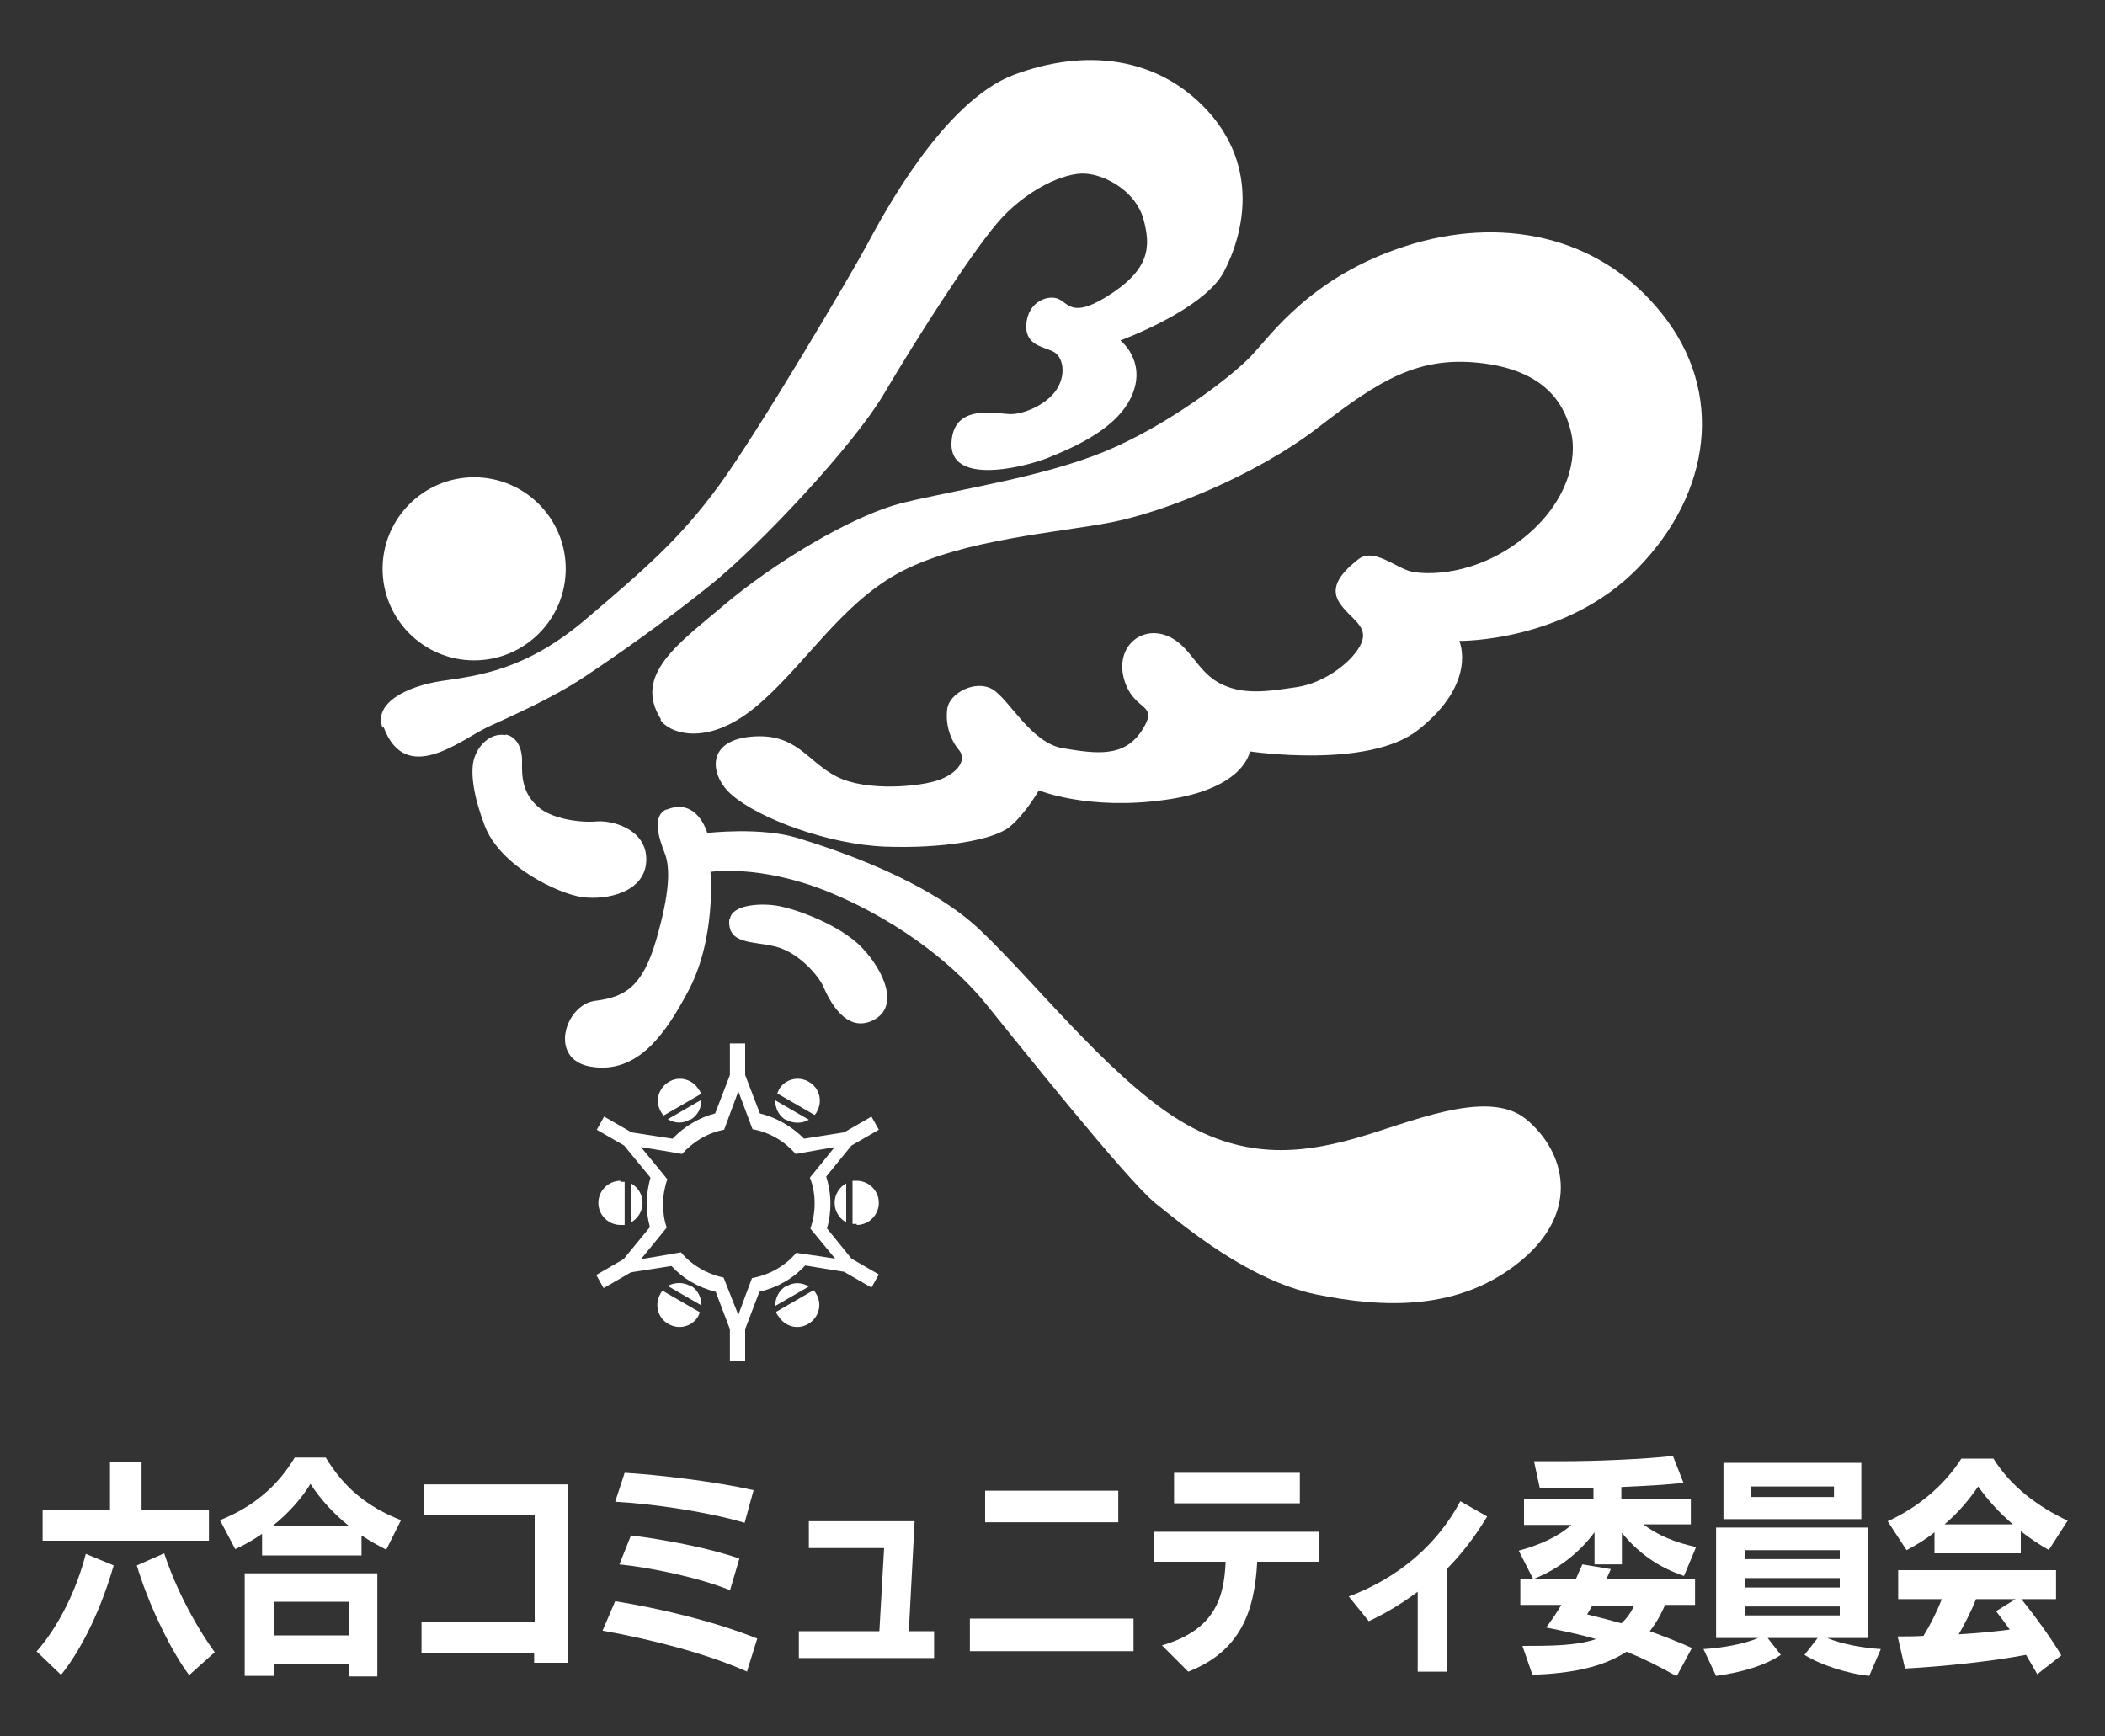 <?xml version="1.0" encoding="UTF-8"?>
<svg id="_レイヤー_1" data-name=" レイヤー 1" xmlns="http://www.w3.org/2000/svg" version="1.1" viewBox="0 0 400 330">
  <rect x="0" y="0" width="400" height="330" fill="#333333" stroke="none"/>
  <defs>
    <style>
      .cls-1 {
        fill: #fff;
        stroke-width: 0px;
      }
    </style>
  </defs>
  <g>
    <path class="cls-1" d="M117.9,224.4c-2.3,0-4.2,1.9-4.2,4.2s1.9,4.2,4.2,4.2.6,0,.8,0v-8.2c-.3,0-.5,0-.8,0"/>
    <path class="cls-1" d="M122.1,228.6c0-1.6-.9-3-2.2-3.7v7.4c1.3-.7,2.2-2.1,2.2-3.7"/>
    <path class="cls-1" d="M162.8,232.8c2.3,0,4.2-1.9,4.2-4.2s-1.9-4.2-4.2-4.2-.6,0-.8,0v8.2c.3,0,.5,0,.8,0"/>
    <path class="cls-1" d="M158.6,228.6c0,1.6.9,3,2.2,3.7v-7.4c-1.3.7-2.2,2.1-2.2,3.7"/>
    <path class="cls-1" d="M125.5,245.9c-1.2,2-.5,4.6,1.5,5.7,2,1.2,4.6.5,5.7-1.5.1-.2.2-.5.3-.7l-7.1-4.1c-.2.2-.3.4-.5.7"/>
    <path class="cls-1" d="M131.2,244.4c-1.4-.8-3.1-.7-4.3,0l6.4,3.7c0-1.5-.7-3-2.1-3.8"/>
    <path class="cls-1" d="M155.2,211.3c1.2-2,.5-4.6-1.5-5.7-2-1.2-4.6-.5-5.7,1.5-.1.2-.2.5-.3.7l7.1,4.1c.2-.2.3-.4.5-.7"/>
    <path class="cls-1" d="M149.4,212.8c1.4.8,3.1.7,4.3,0l-6.4-3.7c0,1.5.7,3,2.1,3.8"/>
    <path class="cls-1" d="M147.9,250.1c1.2,2,3.7,2.7,5.7,1.5,2-1.2,2.7-3.7,1.5-5.7-.1-.2-.3-.5-.5-.7l-7.1,4.1c0,.3.2.5.3.7"/>
    <path class="cls-1" d="M149.4,244.4c-1.4.8-2.1,2.3-2.1,3.8l6.4-3.7c-1.3-.8-2.9-.9-4.3,0"/>
    <path class="cls-1" d="M132.8,207.1c-1.2-2-3.7-2.7-5.7-1.5s-2.7,3.7-1.5,5.7c.1.2.3.5.5.7l7.1-4.1c0-.2-.2-.5-.3-.7"/>
    <path class="cls-1" d="M131.2,212.8c1.4-.8,2.1-2.3,2.1-3.8l-6.4,3.7c1.3.8,2.9.9,4.3,0"/>
    <path class="cls-1" d="M157.1,233.6c.5-1.6.7-3.2.7-4.9s-.3-3.5-.8-5.1l4.8-5.9,5.2-3-1.4-2.5-5.2,3-7.6,1.2c-2.3-2.3-5.2-4-8.4-4.8l-2.8-7.3v-6h-2.9v6l-2.8,7.3c-3.1.8-5.9,2.5-8.1,4.8l-7.8-1.2-5.2-3-1.4,2.5,5.2,3,5,6.1c-.4,1.5-.7,3.1-.7,4.8s.2,3.2.6,4.6l-5,6.1-5.2,3,1.4,2.5,5.2-3,7.7-1.2c2.2,2.4,5.1,4.1,8.4,4.9l2.7,7.1v6h2.9v-6l2.7-7.1c3.4-.8,6.4-2.5,8.7-5l7.4,1.2,5.2,3,1.4-2.5-5.2-3-4.7-5.8h0ZM154.7,238.6h0l-3.4-.5c-2.1,2.5-5.1,4.2-8.4,4.8l-1.2,3.2-1.4,3.8-1.5-3.8-1.3-3.3c-3.2-.7-6.1-2.4-8.1-4.8q-1.4-1.6,0,0l-3.4.6-4.2.7,2.7-3.3,2.2-2.7c-.5-1.4-.7-2.9-.7-4.5s.3-3.2.8-4.7l-2.2-2.7-2.8-3.4,4.3.7,3.5.6c2.1-2.3,4.8-4,8-4.6,0,0,0,0,0,0l2.7-7.3,1.5,4,1.2,3.2h0c3.3.6,6.1,2.3,8.2,4.7l3.4-.6,4-.7-2.5,3.1-2.2,2.7c.6,1.5.9,3.2.9,4.9s-.3,3.3-.8,4.8h0l4.7,5.7-3.9-.6h0Z"/>
    <path class="cls-1" d="M107.5,108.1c0,9.6-7.8,17.4-17.4,17.4s-17.4-7.8-17.4-17.4,7.8-17.4,17.4-17.4,17.4,7.8,17.4,17.4"/>
    <path class="cls-1" d="M72.7,138.3c-1.8-4.6,4.5-7.9,11.3-8.9s15.9-2,27.3-11.7c11.4-9.7,17.9-15.3,25.3-25.4,7.4-10.1,25.1-40.1,28.1-45.7,3-5.6,14.6-27.4,28-32.4,13.4-5,27.3-3.6,36.9,7,9.6,10.7,6.8,23.1,3,30.4s-19.7,13.1-19.7,13.1c0,0,4.9,3.8,2.3,10.2s-10.8,10-16.3,12.2c-5.6,2.1-18.4,4.8-18.1-2.9s8.7-5.5,11.3-5.5,6.9-1.9,8.7-4.7,1.3-6.2-.7-7.2-5.7-1.2-5-5.8c.6-3.8,4.1-5,6-4.2s2.6,3.6,9-.3c8.5-5.2,8.6-9.6,7.2-14.8s-7-8.4-11-8.7-11.5,3.1-16.9,9.5c-5.4,6.4-15.5,22.3-21.4,32.3s-23.7,28.9-32.9,36.3c-9.2,7.4-18,13.5-24,17.5-6,4-13.3,7.2-18.5,9.6-5.2,2.5-15.5,11.2-19.7,0"/>
    <path class="cls-1" d="M125.5,136.8c1.5,2.4,8.6,5.3,17.9-2.3,9.3-7.6,16.4-20,28.1-26,11.7-6,29.6-7.3,39.5-9.2,10-1.9,27.6-8.9,39.4-18s19.3-13.9,31.8-12.2c12.5,1.7,15.4,8.8,16.4,13.3,1,4.4-.3,12.9-9.3,20s-18.3,6.9-21.2,6.2c-2.9-.7-7.1-4.6-10-2.3-2.9,2.3-5.6,5.1-3.6,8.2,2,3.1,5.6,4.4,4.2,7.7-1.4,3.3-6.8,7.6-12.4,8.4-5.5.8-10.3,1.6-14.8-.9-4.4-2.5-5.6-7.7-10.4-9.1-4.8-1.4-9.3,2.8-7.4,8.8s6.7,4.1,3.3,9.4c-3.4,5.3-8.9,4.4-15,3.4-6.1-1-10.2-9.3-13.4-11.2s-8.2.7-8.6,3.7c-.4,3,.6,5.9,2.2,7.8s-.2,4.4-3.7,5.7c-3.5,1.3-13.8,2.3-19.5-.6-5.7-2.9-7.6-8.4-16.3-7.6-8.7.8-7.8,7.5-3.6,11.1,5.2,4.5,18.4,9.4,29.1,9.8,10.7.4,20.6-1.2,23.7-3.8s5.5-6.9,5.5-6.9c0,0,9.4,3.9,24.1,1.8,15.1-2.1,16-9.2,16-9.2,0,0,22.6,3.4,32-4.1,11.4-9,7.8-16.9,7.8-16.9,0,0,20.2.3,34-13.9,13.8-14.2,16.5-33.3,4.5-48.3-12-15.1-30.9-18.6-48.8-12.8-17.9,5.8-25.4,16.8-29.3,20.9-3.9,4.1-16.2,13.4-28,18.2s-27.6,7.1-37.9,9.6-25.5,12.1-34.1,19.4-17.5,13.3-12.1,21.8"/>
    <path class="cls-1" d="M96.1,139.6c1.8.3,3.2,2.2,3.1,5.3-.1,3.1.3,6,3,8.4,2.7,2.4,8.2,3.1,11.3,2.8,3.2-.2,9.6,1.7,9.3,7.6-.3,5.9-7.5,7.4-12.1,6.8-4.6-.6-15.7-5.9-18.6-13.6-2.1-5.5-2.7-9.8-2.1-12.4.7-2.8,3.2-5.3,6-4.8"/>
    <path class="cls-1" d="M126.6,153.9c5.9-2.5,7.8,4.4,7.8,4.4,0,0,10.3-1.2,17.3,1,7.1,2.2,24.5,7.9,34.6,17.5,10.1,9.6,23.8,27,36.7,35.4,12.9,8.4,24.2,7,34.3,4.2,10.1-2.8,25.3-9.8,32.7-3.7s10.5,17.5-1.1,27-26,8.9-38.8,6.3c-12.9-2.7-25-12.9-30.5-17.3-5.5-4.4-27.6-32.2-32.4-38.1-4.8-5.9-14.8-15-30-21.2-13-5.2-22.2-3.7-22.2-3.7,0,0,1.2,12.8-4.4,23-3.9,7.2-9.2,15.6-18.4,14-8.1-1.4-4.8-11.8.9-12.5s9-2.7,11.6-11.6c2.6-9,2.7-13.7,1.6-16.5-1.1-2.8-2.5-7.1.4-8.3"/>
    <path class="cls-1" d="M138.7,174.7c.3-2.7,5.5-3.1,8.8-2.6,3.8.6,12.2,3.7,16.3,8,4.1,4.3,7.3,11.2,2.1,13.8s-8.4-4-9.4-6.3c-1-2.3-4.8-6.6-9.1-7.7s-9.3-.3-8.8-5.3"/>
  </g>
  <g>
    <path class="cls-1" d="M7,313.8c4.2-4.8,7.6-11.8,9.3-18.5l5.3,2.2h0c-2.3,8-5.9,15.7-10,20.8l-4.7-4.5h0ZM8.1,292.8v-5.8h12.8v-9.2h6v9.2h12.8v5.8H8.1ZM35.9,318.3c-3.8-5.1-8-14.3-9.9-20.8l5.2-2.3c2.1,6.4,5.7,13.4,9.6,18.8l-4.8,4.3h0Z"/>
    <path class="cls-1" d="M73.4,294.5c-1.6-.8-3.2-1.7-4.7-2.7v3.8h-18.9v-4.1c-1.6,1.1-3.3,2.1-5.1,2.9l-2.9-5.5c6.3-2.5,11-6.5,14.2-11.9h5.9c3.4,5.6,7.7,9.3,14.3,11.9l-2.8,5.6h0ZM66.3,318.5v-2.2h-14.3v2.2h-5.5v-19.5h25.2v19.6h-5.5s0,0,0,0ZM66.3,290c-3-2.4-5.5-5.2-7.3-8-1.7,2.8-4.2,5.6-7.2,8h14.5ZM66.3,304.4h-14.3v6.4h14.3v-6.4Z"/>
    <path class="cls-1" d="M101.5,316v-1.9s-21.4,0-21.4,0v-5.9h21.5v-20.2h-21.1v-5.9h27.4v33.9h-6.3Z"/>
    <path class="cls-1" d="M142,317.7c-7.8-3.5-18.5-6.2-27.5-7.8l2.4-5.6c8,1.3,18.2,3.6,27,7.1l-2,6.4ZM141.5,289.4c-7.1-2.1-17.3-3.6-24.6-4l1.8-5.5c6.8.4,17.4,1.7,24.5,3.3l-1.7,6.2ZM138.7,302.2c-5.9-2.4-15.1-4.3-21-4.9l2.2-5.5c5.8.7,14.6,2.3,20.6,4.4l-1.8,6.1h0Z"/>
    <path class="cls-1" d="M151.8,315.1v-5.1h15.3l.9-15.8h-14.3v-5.1h20.1l-1.1,20.9h4.8v5.1h-25.7,0Z"/>
    <path class="cls-1" d="M184.3,313.8v-6.2h31.1v6.2h-31.1ZM187.2,289.3v-6h25.3v6h-25.3Z"/>
    <path class="cls-1" d="M238.9,296.8c-.5,9.5-3.2,17-13.1,20.9l-5-5c9.9-2.9,11.8-8.8,12.1-15.9h-13.6v-5.7h31.3v5.7h-11.8,0ZM223.1,285.7v-5.8h23.9v5.8h-23.9Z"/>
    <path class="cls-1" d="M269.4,317.8v-15.3c-3.1,2.3-6.1,4.1-9.3,5.6l-3.8-4.7c9.6-3.6,16.9-10,21.2-18.1l5.1,2.9c-2.4,4-5.1,7.4-7.7,10,0,3.5,0,9.9,0,19.5h-5.5,0Z"/>
    <path class="cls-1" d="M318.5,318.5c-3.2-1.8-6.2-3.3-9.4-4.6-4.7,3-10.4,4.1-17.9,4.4l-1.9-5.5c5.2,0,10.2,0,14-1.3-3.1-.9-6.5-1.6-9.5-2.2,1-1.3,2-2.8,2.9-4.3h-7.8s0-5,0-5h2.4l-2.7-5.3c4-1.1,7.4-2.6,10-4.9h-9v-4.9h13.2v-2.1c-3.6,0-7.2,0-10.2,0l-1.1-5.1c1.5,0,3.1,0,4.8,0,7.4,0,16.1-.4,21.6-1l2,5.1c-3.3.4-7.5.6-11.8.8v2.2h13.2v4.9h-9c2.7,2.1,6.2,3.5,10,4.3l-2.3,5.5c-5-1.7-8.7-4.4-11.8-8.2v6h-5.2v-6.1c-3,4-6.9,7-11.4,8.8h7.9c.4-.9.8-1.9,1.2-2.7l5.4.9-.8,1.8h16.8v5h-5.7c-.8,1.9-1.8,3.6-2.9,5,2.7,1,5.4,2,8,3.2l-2.8,5.2h0ZM302.6,305.1c-.4.7-.7,1.2-1,1.7,2.1.5,4.3,1.1,6.5,1.7,1-.9,1.8-2,2.4-3.3h-7.9Z"/>
    <path class="cls-1" d="M355.3,318.5c-4.2-.4-9.4-2.1-12.4-4l2.5-3.2h-9.5l2.5,3.2c-2.8,1.9-7.1,3.3-12.3,4l-2.4-5.1c3.3-.2,7.6-.9,10.4-2.1h-8v-21h28.9v21h-7.8c2.9,1.2,6.9,1.9,10.2,2.1l-2.2,5.1h0ZM327.5,288.7v-10.7h26.2v10.7h-26.2ZM349.6,294.6h-18v1.7h18v-1.7ZM349.6,299.9h-18v1.8h18v-1.8ZM349.6,305.3h-18v1.7h18v-1.7ZM348.5,282.5h-15.8v2h15.8v-2Z"/>
    <path class="cls-1" d="M389.4,294.6c-1.8-1-3.6-2.2-5.4-3.6v4.2h-16.4v-4c-1.6,1.3-3.4,2.4-5.3,3.4l-3.6-5.5c5.6-2.5,10.8-6.8,14-11.9h6.1c3.3,5.3,8.4,9.1,14.1,11.8l-3.6,5.6h0ZM387.2,318.3c-.7-1.2-1.4-2.5-2.2-3.8-6.4,1.2-15.4,2.2-23,2.6l-1.4-6.1c1.5,0,3.1,0,4.9-.1,1.3-2.1,2.5-4.5,3.5-7h-8.3s0-5.5,0-5.5h30v5.5h-6.6c2.3,2.8,5.8,7.6,7.6,10.7l-4.6,3.6h0ZM382.5,289.7c-2.6-2.2-4.9-4.8-6.6-7.2-1.7,2.5-3.8,5-6.4,7.2h13ZM375.5,303.9c-1,2.5-2.2,4.8-3.3,6.7,3.3-.2,6.6-.5,9.7-.9-.9-1.3-1.8-2.5-2.6-3.5l3.7-2.3h-7.5,0Z"/>
  </g>
</svg>